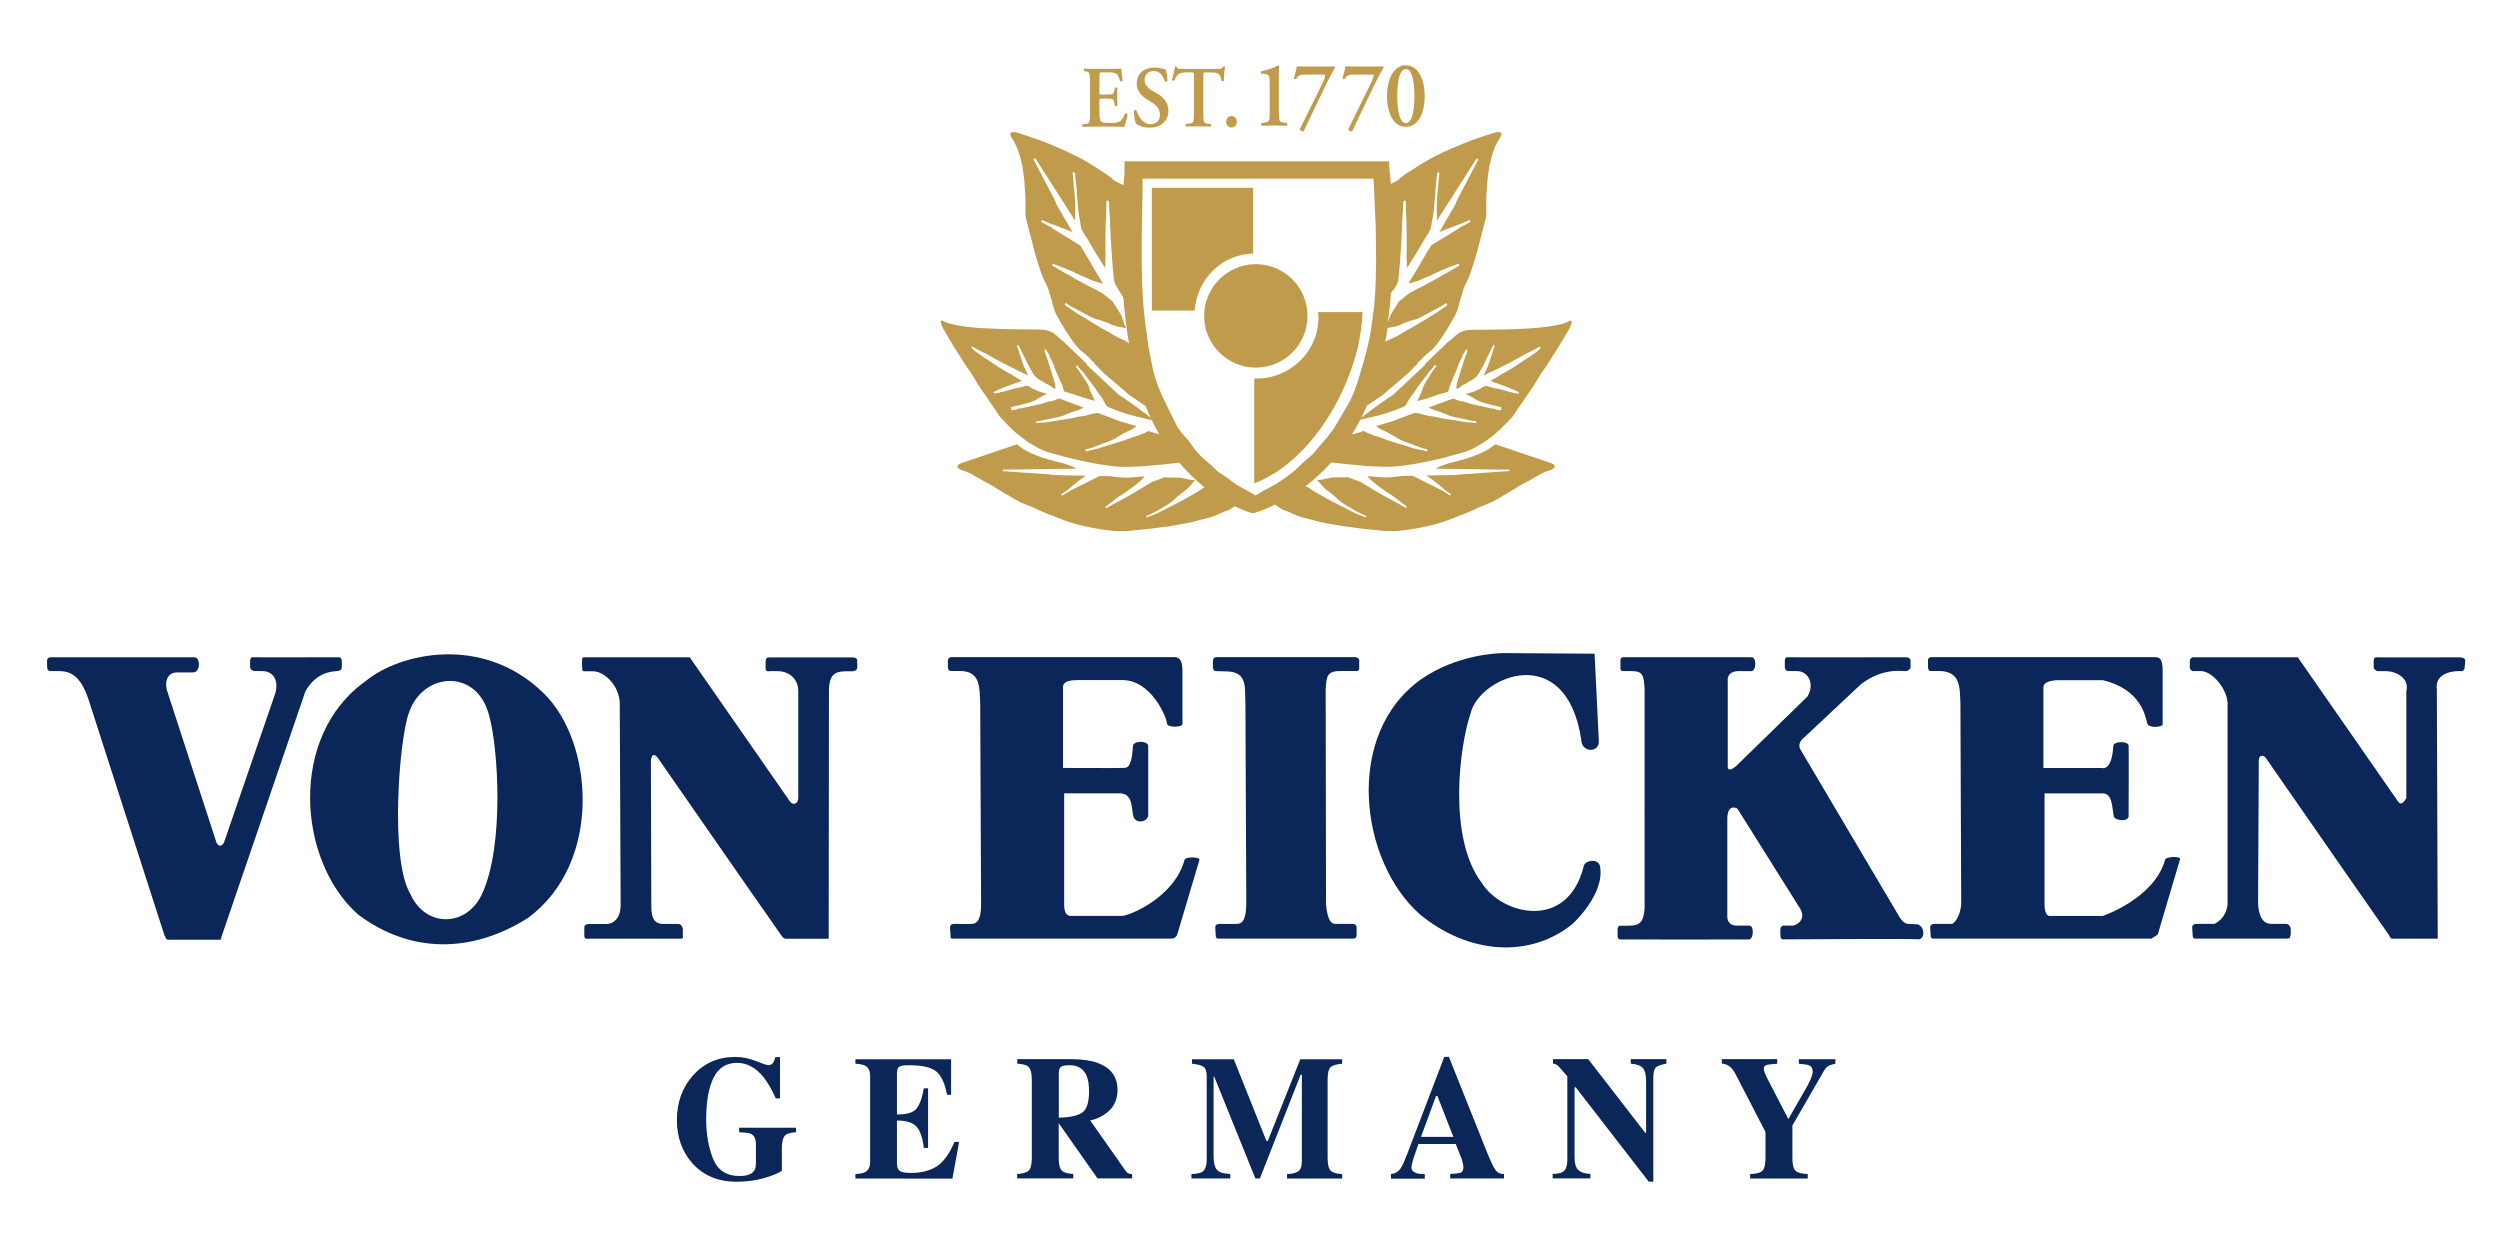 <?xml version="1.0" encoding="utf-8"?>
<!-- Generator: Adobe Illustrator 23.0.0, SVG Export Plug-In . SVG Version: 6.00 Build 0)  -->
<svg version="1.1" id="Ebene_1" xmlns="http://www.w3.org/2000/svg" xmlns:xlink="http://www.w3.org/1999/xlink" x="0px" y="0px"
	 viewBox="0 0 283.46 141.73" style="enable-background:new 0 0 283.46 141.73;" xml:space="preserve">
<style type="text/css">
	.st0{fill:#0B2659;}
	.st1{fill-rule:evenodd;clip-rule:evenodd;fill:#C19B4C;}
	.st2{fill:#C19B4C;}
</style>
<g>
	<g id="XMLID_29_">
		<path id="XMLID_2_" class="st0" d="M66.3,74.52c0.29-0.01,11.9,0,11.9,0l11.38,16.37c0.33,0.47,0.93,0.25,0.93-0.4v-12.1
			c0-1.49-1.1-2.29-2.34-2.29c-0.37-0.02-0.92,0-0.92,0s-0.43,0.12-0.44-0.28c-0.01-0.27-0.01-0.4,0-0.79
			c0.01-0.4,0.14-0.5,0.46-0.49h9.24c0.42,0,0.69,0.04,0.69,0.42v0.73c0,0,0,0.41-0.55,0.42c-1.57,0.01-2.59-0.12-2.66,2.09
			l-0.03,28.24h-4.8c-0.3,0-0.43-0.18-0.62-0.45c-0.14-0.18-8.59-12.31-13.95-20.05c-0.23-0.34-0.69-0.64-0.79,0.3l0.05,16.43
			c0,0.89,0.05,2.09,1.34,2.09h1.64c0.15,0,0.45,0,0.59,0.52v0.7c0.06,0.45,0,0.45-0.34,0.45H66.89c-0.46,0.03-0.64,0.05-0.64-0.4
			v-0.84c0-0.19,0.05-0.42,0.6-0.42h1.93c0,0,1.62,0.03,1.59-2.25c0,0-0.1-22.75-0.1-22.83c-0.07-1.95-1.74-3.58-3.04-3.58
			c0,0-0.7-0.01-0.91,0c-0.22,0.01-0.29,0.01-0.32-0.42c-0.02-0.4,0-0.35,0-0.73C66,74.58,66.01,74.53,66.3,74.52"/>
		<path id="XMLID_3_" class="st0" d="M10.06,79.38c-0.97-2.93-2.17-3.29-3.47-3.29h-0.9c0,0-0.33,0.01-0.34-0.42
			c-0.01-0.43-0.01-0.39-0.02-0.66c-0.03-0.5,0.4-0.49,0.4-0.49h16.3c0.7,0,0.72,1.64-0.07,1.72h-1.85c-1.35,0-1.45,1.39-1.1,2.28
			l5.53,17c0.3,0.53,0.6,0.46,0.86,0l5.82-16.93c0.4-1.46-0.24-2.5-1.49-2.5c-0.37-0.02-0.92,0-0.92,0s-0.45-0.15-0.45-0.42v-0.66
			c0,0-0.04-0.52,0.31-0.49c0.36,0.03,8.97,0,9.4,0c0.42,0,0.67-0.04,0.68,0.42c0.01,0.46,0.03,0.33,0,0.73
			c-0.02,0.3-0.18,0.37-0.55,0.42c-0.37,0.05-2.28,0-3.57,2.29l-9.63,28.17H19.1c-0.31,0-0.24-0.19-0.44-0.45L10.06,79.38z"/>
		<path id="XMLID_4_" class="st0" d="M204.23,85.13l11.11,18.79c0,0,0.44,0.83,1.01,0.83l1.11,0.06c0.8,0.31,0.8,1.6,0.1,1.7
			c0.2-0.1-15.38,0-15.38,0s-0.28,0.07-0.31-0.42c-0.03-0.5,0-0.73,0-0.73c0-0.36,0.32-0.41,0.32-0.41h0.92
			c0.42,0.08,1.76-0.57,1.02-1.89l-7.14-11.38c0,0-1.09-0.66-1.14,1.09v11.12c0,0-0.09,1.03,1.04,1.06h1.45
			c0.6-0.01,0.47,1.59-0.03,1.57c-0.03,0.02-14.59,0-14.59,0s-0.32,0.02-0.31-0.42c0.01-0.45-0.01-0.28,0-0.73
			c0.01-0.45,0.31-0.41,0.31-0.41h0.93c1.3,0,1.72-0.41,1.82-2V78.09c-0.1-1.59-0.22-2-1.52-2h-0.93c0,0-0.33,0.04-0.29-0.42
			c0.02-0.39,0-0.47,0-0.73c0-0.43,0.3-0.42,0.3-0.42c-1.15-0.01,14.58-0.01,14.58,0c0.57-0.01,0.54,1.58-0.05,1.58l-1.37-0.01
			c-1.49,0-1.29,1.1-1.29,1.1v9.79c0.06,0.53,0.62,0.17,0.99-0.16l8.04-7.84c0.89-1.49,0.06-2.89-1.19-2.89
			c-0.38-0.02-1.09,0-1.09,0s-0.28-0.15-0.28-0.42v-0.66c0,0-0.05-0.52,0.3-0.49c0.36,0.03,12.84,0,13.27,0
			c0.42,0,0.67,0.06,0.69,0.42v0.73c0,0-0.06,0.37-0.55,0.42c-0.38,0.04-2.54-0.45-5.09,1.5l-6.46,6.06
			C204.52,83.65,203.63,84.29,204.23,85.13"/>
		<path id="XMLID_5_" class="st0" d="M132.79,106.42h-24.62c-0.36,0.05-0.4,0-0.4-0.45l-0.05-0.66c-0.01-0.4,0.05-0.56,0.59-0.56
			c0,0,1.37,0.04,1.94,0c0.57-0.04,1-0.54,0.99-2.25c0,0-0.09-22.63-0.1-22.83c-0.1-1.59,0.11-3.59-2.31-3.59h-1.06
			c0,0-0.26-0.02-0.3-0.42c0,0,0.02-0.43,0-0.73c-0.02-0.3,0.3-0.42,0.3-0.42s24.74,0,25.34,0c0.6-0.01,0.96,0.29,0.96,1.57v6.03
			c0,0.33-1.72,0.46-1.76-0.1c-0.05-0.8-1.85-4.9-5.03-4.9h-5.02c-0.63,0-1.73,0.03-1.73,0.79v9.17c0,0,6.22,0.03,6.68,0
			c0.46-0.04,1.09,0.32,1.26-2.58c0.2-0.5,1.55-0.53,1.72,0.03v7.94c-0.1,0.79-1.46,0.99-1.69,0.07c-0.24-0.94-0.03-2.51-1.49-2.58
			h-6.35v12.7c0,0-0.03,1.19,0.69,1.19h5.92c0.66,0,5.85-1.99,7.04-6.35c0.13-0.4,1.79-0.33,1.69,0l-2.52,8.47
			C133.51,105.97,133.29,106.44,132.79,106.42"/>
		<path id="XMLID_6_" class="st0" d="M248.63,74.52h11.9l11.38,16.37c0.33,0.47,0.66,0.07,0.93-0.4v-12.1
			c0.39-1.45-1.1-2.29-2.34-2.29c-0.38-0.02-0.93,0-0.93,0s-0.43-0.15-0.43-0.42v-0.66c0,0-0.05-0.52,0.3-0.49
			c0.36,0.03,8.98,0,9.39,0c0.42,0,0.72,0.13,0.69,0.42c-0.05,0.47-0.07,0.76-0.07,0.76s0,0.44-0.49,0.39
			c-0.38-0.04-2.96,0-2.66,2.09l0.1,28.24h-5.12c-0.31,0-0.24-0.18-0.44-0.45c-0.13-0.18-8.58-12.31-13.94-20.05
			c-0.23-0.34-0.78-0.39-0.79,0.3l-0.08,15.97c0,0.89,0.19,2.55,1.47,2.55h1.64c0.15,0,0.45,0,0.59,0.52v0.7
			c-0.13,0.45,0,0.45-0.71,0.45h-9.81c-0.47,0.03-0.6,0-0.6-0.45l-0.05-0.8c0-0.19,0.05-0.42,0.59-0.42h1.93
			c0,0,1.34-0.52,1.49-2.25c0,0,0.01-22.64,0-22.83c-0.09-1.59-1.74-3.58-3.03-3.58h-0.91c0,0-0.33-0.05-0.34-0.42
			c0-0.36,0-0.36,0-0.73C248.32,74.58,248.63,74.52,248.63,74.52"/>
		<path id="XMLID_7_" class="st0" d="M243.94,106.42H219.5c-0.47,0.03-0.6,0-0.6-0.45l-0.05-0.8c0-0.2,0.05-0.42,0.6-0.42h1.93
			c0,0,0.85-0.52,0.99-2.25c0,0-0.09-22.63-0.09-22.83c-0.1-1.59,0.1-3.59-2.44-3.59c0,0-0.79,0-0.93,0
			c-0.26,0.01-0.24-0.15-0.31-0.42c0,0,0.03-0.33,0-0.73c-0.02-0.39,0.31-0.42,0.31-0.42s24.75,0,25.34,0
			c0.59-0.01,0.96,0.09,0.96,1.57v6.07c0,0.29-1.59,0.46-1.75-0.13c-0.21-0.78-0.66-3.84-5.03-4.9h-5.03c0,0-1.68-0.03-1.71,0.79
			v9.17h6.68c0,0,1.09,0.37,1.25-2.55c0.04-0.46,1.62-0.56,1.73,0c0.03,0,0,8.04,0,8.04c-0.04,0.63-1.6,0.49-1.69-0.03
			c-0.18-0.94-0.13-2.58-1.23-2.58h-6.61v12.7c0,0,0,1.32,0.69,1.19h5.92c0,0,5.85-1.99,7.05-6.35c0.03-0.37,1.58-0.46,1.72-0.13
			l-2.55,8.6L243.94,106.42z"/>
		<path id="XMLID_8_" class="st0" d="M153.23,106.42c0.4,0,0.59,0,0.59-0.45l0-0.72c0-0.2,0-0.5-0.54-0.5c0,0-1.47,0.02-1.93,0
			c-0.46-0.02-0.85-0.52-1-2.25c0,0-0.05-24.13-0.04-24.32c0.1-1.58,0.13-2.12,1.86-2.1h1.65c0,0,0.32,0.08,0.3-0.42
			c-0.01-0.5-0.02-0.36,0-0.73c0.02-0.36-0.43-0.42-0.43-0.42h-15.85c0,0-0.29,0.03-0.31,0.42c-0.02,0.4-0.01,0.33,0,0.73
			c0.01,0.4,0.28,0.43,0.28,0.43l1.29,0.04c2.42,0.03,2.01,1.95,2.11,3.54c0.01,0.19,0.1,22.83,0.1,22.83
			c-0.03,1.72-0.41,2.22-1,2.25c-0.59,0.03-1.93,0-1.93,0c-0.54,0-0.59,0.23-0.59,0.42l0.05,0.8c0,0.45,0.12,0.48,0.59,0.45H153.23z
			"/>
		<path id="XMLID_9_" class="st0" d="M41.49,77.2c3.77-3.11,13.23-5.36,20.14,1.39c5.66,5.46,6.75,19.25-1.78,25.5
			c-6.45,4.07-13.4,4-19.25-0.4C33.75,97.64,32.65,83.45,41.49,77.2 M46.35,80.86c-1.09,2.98-2.18,16.68,0.2,20.54
			c1.69,3.77,6.3,3.77,8.09,0c2.58-5.55,1.83-16.62,0.85-20.14C54.19,75.7,47.89,76.15,46.35,80.86"/>
		<path id="XMLID_12_" class="st0" d="M178.31,104.75c-4.84,3.94-11.79,3.47-17.31-1.07c-6.85-6.05-8.66-20.44,0.17-26.69
			c4.03-2.78,8.63-2.94,9.34-2.94l10.29,0.07c0.02,0.15,0.48,10.03,0.48,9.88c0.08,1.43-1.99,1.33-1.99-0.12
			c-1.72-11.38-11.57-7.15-12.54-3.02c-1.23,3.54-2.68,14.13,1.29,19.29c2.25,3.57,9.65,5.42,11.51-1.86
			c0.06-0.73,1.59-1.02,1.85-0.13C182.06,101.34,178.31,104.75,178.31,104.75"/>
	</g>
	<g id="XMLID_30_">
		<path id="XMLID_53_" class="st1" d="M178.12,36.37l-0.04-0.01l-0.13,0.04l-0.13,0.04l-0.05,0.03l-0.06,0.03l-0.21,0.1l-0.41,0.13
			l-0.46,0.11l-0.51,0.1l-0.62,0.1l-0.65,0.07l-0.66,0.07l-0.67,0.05l-0.74,0.04l-0.73,0.03l-0.7,0.03l-0.7,0.02l-0.68,0.01
			l-0.64,0.01l-0.59,0.01h-0.57l-0.53,0.01h-0.43l-0.34,0.01l-0.26,0.01l-0.42,0.05l-0.38,0.12l-0.34,0.14l-0.25,0.19L165,38.07
			l-0.21,0.21l-0.2,0.18l-0.19,0.15l-0.16,0.11l-2.71,2.59l0.09,0.02l-3.58,3.36c-3.34,2.26-2.65,1.96-3.18,2.26
			c-0.06,0.04-0.26,0.2-0.5,0.41c0.22-0.43,0.42-0.89,0.62-1.36l0.22-0.16l-0.01,0.03l0.37-0.26l1.16-0.78l2.9-2.48l1.1-1.11
			l-0.03-0.07l0.03,0l0.36-0.35l0.29-0.3l0.25-0.23l0.16-0.17l0.09-0.07l0.25-0.18l0.28-0.25l0.28-0.31l0.31-0.36l0.3-0.42
			l0.29-0.43l0.29-0.45l0.26-0.42l0.25-0.41l0.22-0.4l0.21-0.35l0.17-0.31l0.12-0.25l0.07-0.15l0.08-0.23l0.09-0.29l0.1-0.32
			l0.09-0.38l0.12-0.42l0.13-0.41l0.11-0.39l0.12-0.36l0.13-0.28l0.2-0.4l0.23-0.49l0.21-0.6l0.23-0.68l0.24-0.77l0.24-0.83
			l0.24-0.93l0.25-0.96l0.27-1.03l0.27-1.09v-2.08l0.06-0.9l0.05-0.83l0.08-0.76l0.1-0.66l0.1-0.62l0.13-0.53l0.12-0.47l0.13-0.41
			l0.14-0.35l0.11-0.31l0.14-0.27l0.12-0.24l0.11-0.17l0.09-0.17l0.09-0.11l0.09-0.22l0.08-0.18l-0.07-0.15l-0.05-0.05h-0.01
			l-0.21-0.04l-0.29,0.01l-1.36,0.43l-1.28,0.44l-1.17,0.45l-1.07,0.46l-0.98,0.43l-0.89,0.43l-0.8,0.42l-0.73,0.43l-0.62,0.37
			l-0.55,0.37l-0.51,0.31l-0.41,0.28l-0.32,0.23l-0.22,0.19l-0.18,0.18l-0.12,0.08l-0.06,0.02l-0.17,0.1l-0.22,0.11l-0.27,0.13
			c-0.08-0.99-0.15-1.56-0.15-1.59l-0.05-0.97H127.5l0,1.4c0,0.03-0.06,0.51-0.12,1.32l-0.24-0.13l-0.32-0.15l-0.22-0.11l-0.17-0.1
			l-0.06-0.02l-0.11-0.08l-0.18-0.18l-0.22-0.19l-0.32-0.23l-0.41-0.28l-0.51-0.31l-0.55-0.37l-0.62-0.38l-0.73-0.43l-0.81-0.41
			l-0.9-0.44l-0.98-0.43l-1.07-0.46l-1.17-0.45l-1.28-0.44l-1.35-0.43l-0.29-0.01l-0.21,0.04h-0.01l-0.05,0.05l-0.07,0.15l0.08,0.18
			l0.09,0.22l0.08,0.11l0.09,0.17l0.11,0.17l0.12,0.24l0.14,0.27l0.12,0.31l0.13,0.35l0.14,0.42l0.12,0.46l0.13,0.53l0.1,0.62
			l0.1,0.66l0.08,0.76l0.05,0.83l0.06,0.9v2.08l0.27,1.09l0.27,1.03l0.25,0.96l0.24,0.93l0.23,0.83l0.24,0.77l0.23,0.68l0.22,0.6
			l0.23,0.49l0.2,0.4l0.13,0.28l0.12,0.36l0.12,0.39l0.13,0.41l0.12,0.42l0.09,0.38l0.1,0.32l0.09,0.29l0.08,0.23l0.07,0.15
			l0.12,0.25l0.17,0.31l0.2,0.35l0.23,0.4l0.25,0.41l0.27,0.42l0.29,0.45l0.29,0.43l0.3,0.42l0.31,0.36l0.28,0.31l0.28,0.25
			l0.25,0.18l0.09,0.07l0.16,0.16l0.25,0.23l0.29,0.3l0.36,0.35l0.03,0l-0.03,0.07l1.1,1.11l2.9,2.48l1.16,0.78l0.37,0.26
			l-0.01-0.03l0.29,0.21c0.18,0.46,0.37,0.9,0.57,1.33c-0.27-0.23-0.47-0.39-0.53-0.43c-0.53-0.3,0.17,0-3.18-2.26l-3.58-3.36
			l0.09-0.02l-2.7-2.59l-0.16-0.11l-0.19-0.15l-0.19-0.18l-0.21-0.21l-0.24-0.19l-0.25-0.18l-0.34-0.14l-0.37-0.12l-0.42-0.05
			l-0.26-0.01l-0.34-0.01h-0.43l-0.52-0.01h-0.57l-0.59-0.01l-0.64-0.01l-0.68-0.01l-0.7-0.02l-0.7-0.03l-0.73-0.03l-0.74-0.03
			l-0.67-0.05L110,37.09l-0.65-0.07l-0.62-0.1l-0.51-0.1l-0.47-0.11l-0.41-0.13l-0.21-0.1l-0.06-0.03l-0.05-0.03l-0.12-0.04
			l-0.14-0.04l-0.04,0.01l-0.06,0.08l0.03,0.17l0.05,0.2l0.1,0.26l0.08,0.15l0.14,0.26l0.18,0.29l0.21,0.38l0.26,0.43l0.29,0.49
			l0.3,0.49l0.33,0.51l0.36,0.57l0.38,0.62l0.4,0.57l0.4,0.58l0.37,0.6l0.36,0.61l0.37,0.55l0.37,0.53l0.35,0.5l0.32,0.5l0.3,0.41
			l0.25,0.38l0.2,0.31l0.16,0.25l0.14,0.18l0.07,0.1l0.09,0.09l0.14,0.14l0.21,0.23l0.28,0.3l0.33,0.31l0.34,0.35l0.42,0.37
			l0.45,0.37l0.51,0.38l0.56,0.39l0.62,0.36l0.61,0.33l0.64,0.26l0.71,0.22l0.71,0.18c0,0,0,0,0,0c0.74,0.25,3.99,1.05,6.44,1.29
			c1.73,0.17,4.94-0.15,7.22-0.43c0.95,1.12,1.92,2.04,2.85,2.79c-0.05,0.03-0.1,0.05-0.12,0.07c-0.22,0.2-1.17,0.74-1.79,1.09
			c-0.23,0.13-0.41,0.23-0.48,0.27c-0.24,0.15-2.74,1.41-2.86,1.47c-0.15,0.08-1.27,0.51-1.31,0.53l-0.06-0.15
			c0.01,0,0.99-0.43,1.28-0.63c0.1-0.06,0.26-0.16,0.45-0.26c0.38-0.22,0.91-0.52,1.23-0.79c0.21-0.17,0.3-0.26,0.38-0.34
			c0.11-0.11,0.21-0.2,0.56-0.48c0.15-0.12,0.27-0.21,0.39-0.3c0.35-0.27,0.56-0.42,0.92-0.88c0.17-0.21,0.29-0.32,0.38-0.38
			l-0.59-0.07l-1.09-0.24l-1.85-0.03l-1.4,0.53c-0.1,0.06-2.76,1.66-2.99,1.76c-0.21,0.1-2.19,1.2-2.21,1.21l-0.09-0.14l1.06-0.82
			c0.26-0.22,0.99-0.69,1.16-0.8c0.12-0.08,0.26-0.18,0.39-0.28c0.14-0.1,0.28-0.21,0.41-0.29c0.31-0.19,1.33-1.03,1.41-1.24
			c-0.01-0.01-0.02-0.02-0.02-0.03c-0.05,0-0.11,0-0.17,0c-0.5,0.05-0.99,0.09-1.46,0.12c-0.66,0.04-1.43-0.03-2.22-0.16
			c-0.4-0.01-0.8-0.01-1.19-0.02l-3.42,1.71c-0.26,0.16-0.54,0.34-0.85,0.53l-0.09-0.14l0.73-0.52c0.06-0.05,1.22-1.09,2.08-1.61
			c-2.06-0.04-3.7-0.07-3.91-0.11c-0.11-0.02-0.2-0.04-0.26-0.05l-5.26-0.36l0-0.17c0.04,0,3.9-0.06,8.36-0.11l-0.5-0.27
			c-0.61-0.2-1-0.34-1-0.34l0,0l-0.86-0.21l-0.84-0.23l-0.75-0.23l-0.7-0.27l-0.65-0.28l-0.56-0.3l-0.49-0.31l-0.39-0.33l-6.35,2.15
			l-0.19,0.09l-0.14,0.1l-0.08,0.11l-0.01,0.11l0.07,0.12l0.13,0.12l0.22,0.11l0.31,0.1l0.24,0.08l0.3,0.14l0.38,0.17l0.38,0.24
			l0.44,0.23l0.46,0.28l0.52,0.27l0.51,0.28l0.47,0.3l0.49,0.29l0.43,0.27l0.46,0.25l0.35,0.22l0.32,0.18l0.25,0.14l0.2,0.11
			l0.28,0.15l0.36,0.14l0.45,0.19l0.54,0.21l0.56,0.27l0.62,0.27l0.68,0.28l0.73,0.28l0.76,0.29l0.78,0.28l0.79,0.24l0.85,0.21
			l0.83,0.18l0.83,0.15l0.87,0.13l0.77,0.09l0.83,0.04l0.84-0.02l0.72-0.08h0l0.4-0.04l0.53-0.05l0.59-0.06l0.58-0.06l0.58-0.08
			l0.76-0.1l0.74-0.1l0.65-0.12l0.74-0.13l0.83-0.15l0.66-0.17l0.63-0.17l0.83-0.2l0.59-0.2l0.55-0.23l0.49-0.23l0.69-0.25
			l0.39-0.25l0.19-0.14c1.21,0.58,2.01,0.79,2.04,0.79l0.04,0.01l0.04-0.01c0.03-0.01,1.02-0.26,2.47-0.98l0.1,0.09l0.32,0.22
			l0.39,0.25l0.69,0.25l0.5,0.23l0.54,0.23l0.59,0.2l0.82,0.2l0.63,0.17l0.66,0.17l0.83,0.15l0.75,0.13l0.65,0.12l0.74,0.1l0.76,0.1
			l0.58,0.08l0.58,0.07l0.59,0.06l0.53,0.05l0.4,0.04l0.72,0.08l0.84,0.02l0.83-0.03l0.77-0.1l0.87-0.12l0.83-0.15l0.83-0.18
			l0.86-0.21l0.79-0.24l0.78-0.28l0.76-0.29l0.73-0.28l0.68-0.28l0.62-0.27l0.56-0.27l0.54-0.21l0.45-0.19l0.36-0.14l0.29-0.15
			l0.2-0.11l0.25-0.14l0.33-0.18l0.35-0.23l0.46-0.25l0.43-0.27l0.49-0.29l0.47-0.3l0.51-0.28l0.53-0.27l0.46-0.28l0.44-0.23
			l0.38-0.24l0.37-0.17l0.3-0.14l0.24-0.08l0.32-0.1l0.22-0.11l0.13-0.12l0.07-0.12l-0.01-0.11l-0.08-0.11l-0.14-0.1l-0.19-0.09
			l-6.35-2.15l-0.39,0.33l-0.49,0.31l-0.57,0.3l-0.65,0.28l-0.7,0.27l-0.75,0.23l-0.84,0.23l-0.86,0.21c0,0-0.39,0.15-1,0.35
			l-0.49,0.27c4.46,0.05,8.32,0.11,8.36,0.11l0,0.16l-5.27,0.36c-0.06,0.01-0.15,0.02-0.25,0.04c-0.21,0.04-1.85,0.07-3.91,0.11
			c0.87,0.52,2.03,1.55,2.09,1.61l0.72,0.51l-0.09,0.14c-0.32-0.2-0.6-0.37-0.87-0.54l-3.4-1.7c-0.4,0.01-0.8,0.01-1.2,0.02
			c-0.79,0.13-1.56,0.2-2.22,0.16c-0.47-0.03-0.96-0.07-1.45-0.12c-0.06,0-0.12,0-0.17,0c0,0.01-0.01,0.02-0.03,0.03
			c0.08,0.21,1.1,1.04,1.41,1.24c0.13,0.08,0.27,0.19,0.41,0.29c0.14,0.1,0.27,0.2,0.4,0.28c0.18,0.11,0.9,0.58,1.16,0.8
			c0.06,0.05,1.06,0.82,1.06,0.82l-0.09,0.14c-0.02-0.01-1.99-1.11-2.21-1.21c-0.23-0.09-2.89-1.69-3-1.76l-1.38-0.52l-1.87,0.03
			l-1.07,0.24l-0.59,0.07c0.09,0.06,0.21,0.17,0.38,0.38c0.36,0.45,0.57,0.61,0.92,0.88c0.11,0.09,0.24,0.18,0.39,0.3
			c0.35,0.28,0.45,0.37,0.56,0.48c0.08,0.08,0.17,0.16,0.38,0.34c0.33,0.27,0.85,0.57,1.24,0.79c0.18,0.11,0.34,0.2,0.45,0.26
			c0.29,0.2,1.27,0.63,1.28,0.63l-0.03,0.08l-0.03,0.08c-0.04-0.02-1.15-0.45-1.31-0.53c-0.02-0.01-2.61-1.33-2.86-1.47
			c-0.07-0.04-0.25-0.14-0.48-0.27c-0.63-0.35-1.58-0.88-1.79-1.09c-0.06-0.05-0.2-0.11-0.39-0.18c0.95-0.73,1.94-1.62,2.91-2.7
			c2.29,0.28,5.64,0.62,7.43,0.45c2.45-0.23,5.7-1.03,6.44-1.29l0,0l0.71-0.18l0.72-0.22l0.64-0.26l0.61-0.33l0.62-0.36l0.56-0.39
			l0.51-0.38l0.45-0.37l0.42-0.37l0.34-0.35l0.33-0.31l0.28-0.3l0.21-0.23l0.15-0.14l0.08-0.09l0.08-0.11l0.14-0.18l0.16-0.25
			l0.2-0.31l0.25-0.38l0.3-0.4l0.33-0.5l0.35-0.5l0.36-0.53l0.37-0.55l0.36-0.61l0.37-0.6l0.4-0.58l0.4-0.57l0.38-0.62l0.36-0.57
			l0.33-0.51l0.3-0.49l0.29-0.48l0.26-0.43l0.21-0.38l0.18-0.29l0.14-0.26l0.08-0.15l0.1-0.26l0.05-0.2l0.03-0.17L178.12,36.37z
			 M111.02,52.61l-0.13,0.11l0,0l0.05-0.07L111.02,52.61z M113.06,54.68L113.06,54.68l0.07,0.04L113.06,54.68z M173.83,52.61
			l0.08,0.03l0.05,0.07v0L173.83,52.61L173.83,52.61z M171.79,54.68L171.79,54.68l-0.08,0.05h0L171.79,54.68z M133.33,48.06
			l-0.51-1.01l-0.48-0.98l-0.5-1.05l-0.46-1.04l-0.4-1.12l-0.28-1.09l-0.23-1.14l-0.22-1.13l-0.17-1.19l-0.16-1.17l-0.15-1.23
			l-0.12-1.15l-0.08-1.24l-0.06-1.26l-0.03-1.24l-0.03-1.27v-2.56l0.02-1.25l0.03-1.33l0.01-1.24l0.03-1.3l0.01-1.31v-0.5h26.19
			l0.25,5.55l0.04,3.88l-0.06,2.57l-0.07,1.28l-0.1,1.25l-0.33,2.46l-0.21,1.22l-0.29,1.21l-0.31,1.2l-0.7,2.33l-0.39,1.13
			l-0.48,1.09l-1.84,3.14l-0.75,0.98l-0.87,1.01l-0.76,0.92l-1.06,0.91l-0.92,0.88l-1.05,0.83l-1.23,0.82l-1.42,0.76l-0.83,0.5
			l-0.81-0.48l-1.34-0.73l-1.03-0.77l-1.11-0.74l-0.85-0.81l-0.99-0.85l-0.78-0.88l-0.68-0.94l-0.38-0.46c0,0.02,0,0.03,0,0.05
			l-0.48-0.58l-0.54-0.78c0.02,0,0.04,0.01,0.06,0.01L133.33,48.06z M164.06,34.63l-0.03,0.03l-0.1,0.07l-0.13,0.08l-0.18,0.12
			l-0.18,0.14l-0.19,0.13l-0.17,0.11l-0.14,0.12l-0.09,0.05l-2.92,1.76l-0.13,0.06l-0.21,0.11l-0.25,0.14l-0.3,0.16l-0.27,0.19
			l-0.3,0.17l-0.34,0.17l-0.29,0.13l-0.24,0.12l-0.18,0.06l-0.11,0.07l-0.17,0.1l-0.07,0.05c0.1-0.52,0.18-1.05,0.26-1.58l0.05-0.01
			l0.26-0.05l0.39-0.07l0.31-0.08l0.26-0.08l0.23-0.09l0.23-0.12l0.35-0.14l0.27-0.1l0.19-0.05l0.16-0.07l0.12-0.02l0.06-0.03
			l0.03-0.02l0.13-0.02l0.15-0.03l0.21-0.08l0.32-0.15l0.36-0.17l0.35-0.19l0.34-0.19l0.28-0.16l0.22-0.11l0.18-0.09l0.16-0.1
			l0.24-0.12l0.2-0.1l0.19-0.12l0.17-0.12l0.11-0.07l0.03-0.03l0.11-0.02l0.08,0.05l0.02,0.09L164.06,34.63z M158.14,32.68l0.18-0.3
			l0.11-0.23l0.07-0.17l0.03-0.14l0.03-0.21l0.03-0.3l0.03-0.37l0.05-0.42l0.03-0.48l0.05-0.51l0.03-0.53l0.04-0.56l0.04-0.59
			l0.03-0.57l0.03-0.56l0.03-0.57l0.03-0.52l0.01-0.54l0.02-0.44l0.03-0.43l0.03-0.36l0.01-0.28l0.01-0.21l0.01-0.12v-0.06
			l0.04-0.37l0.05-0.08l0.07-0.03l0.09,0.03l0.04,0.09l0.02,1.08v0.09l0.01,0.2l0.01,0.27l0.02,0.32l0.02,0.37l0,0.44l0.01,0.46
			l0.01,0.46v2.85l0.02,0.34v0.27l0.01,0.2l0.01,0.11v0.06l0.25-0.38l0.24-0.4l0.27-0.42l0.27-0.42l0.25-0.42l0.24-0.4l0.23-0.41
			l0.21-0.37l0.2-0.32l0.19-0.27l0.13-0.24l0.11-0.19l0.07-0.12l0.01-0.02l0.01-0.03l0.01-0.11l0.05-0.19l0.03-0.23l0.04-0.25
			l0.04-0.23l0.04-0.22l0.05-0.13l0.01-0.09l0.02-0.16l0.03-0.24l0.04-0.3l0.03-0.3l0.03-0.39l0.04-0.39l0.04-0.41l0.02-0.27
			l0.02-0.46v-0.12l0.04-0.17l0.02-0.25l0.02-0.27l0.02-0.28l0.04-0.27l0.02-0.25l0.02-0.2l0-0.07l0.03-0.08l0.05-0.08l0.07-0.03
			l0.09,0.03l0.03,0.09v0.07l-0.01,0.08l-0.05,0.44v0.04l-0.01,0.15l-0.02,0.21l-0.03,0.27l-0.02,0.34l-0.05,0.35l-0.03,0.37
			l-0.02,0.15l-0.05,0.93v2l4.39-6.88l0.07-0.12l0.05-0.06l0.11,0.01l0.07,0.07l-0.02,0.1l-2.37,4.52l-0.02,0.07l-0.06,0.12
			l-0.08,0.22l-0.06,0.12l-0.09,0.19l-0.14,0.24l-0.19,0.29l-0.2,0.37l-0.25,0.42l-0.27,0.44l-0.28,0.52l-0.3,0.51l-0.11,0.16
			l0.26-0.13l0.33-0.13l0.34-0.15l0.35-0.11l0.32-0.14l0.3-0.1l0.24-0.11l0.2-0.05l0.12-0.05l0.02-0.01l0.06-0.01l0.86-0.39h0.08
			l0.08,0.07l0,0.07l-0.04,0.08l-0.03,0.02l-0.03,0.01l-0.13,0.06l-0.17,0.1l-0.23,0.12l-0.33,0.17l-0.25,0.13l-0.06,0.07
			l-3.18,1.95l-0.01,0.03l-0.37,0.58l-0.32,0.55l-0.34,0.56l-0.29,0.53l-0.31,0.52l-0.28,0.45l-0.26,0.43l-0.24,0.4l-0.15,0.26
			l0.17-0.03l0.21-0.05l0.25-0.08l0.27-0.07l0.26-0.08l0.22-0.11l0.2-0.08l0.17-0.08l0.12-0.06l0.31-0.13l0.37-0.15l0.31-0.15
			l0.17-0.07l0.23-0.12l0.27-0.12l0.26-0.12l0.25-0.1l0.21-0.09l1.34-0.52h0.1l0.07,0.07l0.02,0.07l-0.06,0.08l-0.02,0.02
			l-0.04,0.02l-0.11,0.05l-0.19,0.11l-0.2,0.12l-0.25,0.15l-0.28,0.16l-0.29,0.17l-0.27,0.14l-0.24,0.14l-0.23,0.14l-0.15,0.07
			l-0.08,0.06l-0.09,0.06l-0.16,0.09l-0.23,0.12l-0.25,0.13l-0.31,0.17l-0.34,0.18l-0.33,0.19l-0.34,0.16l-0.3,0.15l-0.29,0.15
			l-0.26,0.16l-0.2,0.08l-0.16,0.09l-1.19,0.96l-0.97,1.54l-0.29,0.86c0.15-1.12,0.27-2.25,0.36-3.35l0.16-0.25L158.14,32.68z
			 M127.69,38.71l-0.17-0.1l-0.11-0.07l-0.18-0.06l-0.24-0.12l-0.28-0.13l-0.34-0.18l-0.3-0.17l-0.27-0.19l-0.3-0.16l-0.25-0.14
			l-0.21-0.11l-0.13-0.06l-2.92-1.77l-0.09-0.05l-0.14-0.12l-0.17-0.11l-0.19-0.13l-0.18-0.14l-0.18-0.12l-0.13-0.08l-0.1-0.07
			l-0.04-0.03l-0.05-0.08l0.02-0.09l0.07-0.05l0.11,0.02l0.03,0.03l0.11,0.07l0.17,0.12l0.19,0.12l0.2,0.1l0.25,0.12l0.16,0.1
			l0.18,0.09l0.22,0.11l0.29,0.16l0.34,0.19l0.35,0.19l0.36,0.17l0.33,0.15l0.21,0.08l0.15,0.03l0.13,0.02l0.03,0.02l0.07,0.03
			l0.12,0.02l0.15,0.07l0.19,0.05l0.27,0.1l0.35,0.14l0.23,0.12l0.23,0.08l0.26,0.08l0.31,0.08l0.39,0.07l0.26,0.05l0.24,0.05
			l-0.2-0.41l-0.36-1.07l-0.97-1.54l-1.19-0.96l-0.16-0.09l-0.19-0.08l-0.26-0.16l-0.29-0.15l-0.3-0.15l-0.34-0.16l-0.33-0.19
			l-0.34-0.18l-0.31-0.17l-0.26-0.13l-0.23-0.12l-0.16-0.09l-0.09-0.06l-0.08-0.06l-0.15-0.08l-0.23-0.14L121,31.09l-0.26-0.14
			l-0.29-0.17l-0.28-0.16l-0.25-0.15l-0.2-0.12l-0.2-0.11l-0.11-0.05l-0.04-0.02l-0.02-0.02l-0.05-0.08l0.01-0.07l0.07-0.07h0.1
			l1.34,0.52l0.21,0.09l0.24,0.1l0.27,0.12l0.27,0.12l0.22,0.12l0.17,0.07l0.31,0.15l0.37,0.15l0.31,0.13l0.11,0.06l0.17,0.08
			l0.21,0.08l0.21,0.1l0.26,0.08l0.27,0.07l0.25,0.09l0.21,0.05l0.17,0.03l-0.15-0.26l-0.24-0.4l-0.26-0.43l-0.28-0.45l-0.31-0.52
			l-0.29-0.53l-0.34-0.56l-0.31-0.55l-0.37-0.58l-0.02-0.03l-3.18-1.95l-0.06-0.07L119,25.67l-0.32-0.17l-0.23-0.12l-0.17-0.1
			l-0.13-0.06l-0.03-0.01l-0.03-0.02l-0.04-0.08l0.01-0.07l0.08-0.07h0.08l0.86,0.39l0.06,0.01l0.02,0.01l0.12,0.06l0.2,0.04
			l0.25,0.11l0.3,0.1l0.32,0.14l0.35,0.11l0.34,0.15l0.34,0.13l0.26,0.13l-0.11-0.16l-0.29-0.51l-0.29-0.52l-0.27-0.44l-0.25-0.42
			l-0.2-0.37l-0.19-0.3l-0.13-0.24l-0.1-0.19l-0.06-0.12l-0.08-0.22l-0.06-0.12l-0.02-0.07l-2.37-4.52l-0.01-0.1l0.07-0.07
			l0.11-0.01l0.05,0.06l0.08,0.12l4.39,6.88v-2l-0.06-0.93l-0.02-0.15l-0.03-0.37l-0.04-0.35l-0.02-0.34l-0.03-0.27l-0.02-0.21
			l-0.01-0.15v-0.04l-0.05-0.44l-0.01-0.08v-0.07l0.03-0.09l0.1-0.03l0.07,0.03l0.05,0.08l0.03,0.08l0,0.07l0.02,0.2l0.02,0.25
			l0.04,0.27l0.03,0.28l0.02,0.27l0.02,0.25l0.04,0.17v0.12l0.01,0.46l0.03,0.27l0.03,0.41l0.04,0.39l0.03,0.4l0.03,0.3l0.04,0.3
			l0.03,0.24l0.02,0.16l0.01,0.09l0.05,0.13l0.03,0.22l0.04,0.23l0.04,0.25l0.03,0.23l0.04,0.19l0.02,0.11l0.01,0.03l0.01,0.02
			l0.07,0.12l0.12,0.19l0.13,0.24l0.19,0.27l0.2,0.32l0.21,0.37l0.23,0.41l0.24,0.4l0.25,0.42l0.27,0.42l0.26,0.42l0.25,0.4
			l0.25,0.38v-0.06l0.01-0.11l0.01-0.2v-0.27l0.02-0.34v-2.85l0.01-0.46l0.01-0.46l0.01-0.44l0.03-0.37l0.01-0.32l0.01-0.27
			l0.01-0.2v-0.09l0.02-1.08l0.04-0.09l0.09-0.03l0.08,0.03l0.05,0.08l0.04,0.37v0.06l0.01,0.11l0.01,0.21l0.01,0.28l0.03,0.36
			l0.03,0.43l0.02,0.45l0.01,0.53l0.03,0.53l0.03,0.57l0.03,0.56l0.03,0.57l0.04,0.59l0.04,0.56l0.03,0.53l0.05,0.51l0.03,0.48
			l0.05,0.42l0.03,0.37l0.03,0.3l0.04,0.21l0.03,0.14l0.07,0.17l0.11,0.23l0.18,0.3L126.9,33l0.23,0.36l0.24,0.39l0,0
			c0.14,1.71,0.34,3.46,0.64,5.19l-0.11-0.08L127.69,38.71z M131.39,49.22l-0.8-0.22l-0.33-0.12l-0.09,0.02l-0.12,0.04l-0.15,0.1
			l-0.25,0.1l-0.27,0.12l-0.34,0.13l-0.31,0.1l-0.3,0.07l-0.3,0.12l-0.26,0.09l-0.2,0.08l-0.13,0.06l-3.06,0.95l-0.09,0.03
			l-0.17,0.02l-0.18,0.05L123.86,51l-0.21,0.04l-0.19,0.05l-0.13,0.05l-0.11,0.03l-0.04,0l-0.08-0.02l-0.04-0.07l0.02-0.09
			l0.09-0.06l0.04,0l0.11-0.03l0.19-0.04l0.2-0.06l0.2-0.07l0.24-0.1l0.17-0.05l0.18-0.08l0.21-0.08l0.29-0.11l0.35-0.12l0.35-0.13
			l0.35-0.16l0.31-0.14l0.19-0.1l0.12-0.09l0.11-0.08h0.03l0.06-0.03l0.1-0.08l0.14-0.07l0.16-0.1l0.25-0.13l0.33-0.17l0.23-0.09
			l0.21-0.12l0.22-0.13l0.27-0.18l0.09-0.07l-0.28-0.08l-0.61-0.18l-0.48-0.15l-0.31-0.07l-2.8-1.06c0.01,0.02,0.03,0.05,0.04,0.07
			l-0.06,0l-0.22,0.01l-0.16,0.02l-0.1,0.02l-0.15,0.06l-0.23,0.05l-0.25,0.07l-0.31,0.07l-0.28,0.05l-0.27,0.02l-0.28,0.06
			l-0.24,0.05l-0.19,0.04l-0.12,0.04l-2.8,0.45l-0.08,0.02h-0.14l-0.16,0.02l-0.19,0.01l-0.19,0.01l-0.17,0.02l-0.13,0.02l-0.1,0.01
			l-0.04,0l-0.07-0.02l-0.03-0.07l0.03-0.08l0.08-0.04l0.03,0l0.11-0.02l0.17-0.01l0.19-0.03l0.18-0.04l0.22-0.06l0.15-0.02
			l0.17-0.04l0.19-0.05l0.27-0.05l0.32-0.06l0.33-0.07l0.32-0.09l0.29-0.08l0.18-0.07l0.12-0.06l0.1-0.06l0.02,0.01l0.06-0.02
			l0.09-0.05l0.14-0.04l0.15-0.07l0.24-0.08l0.3-0.1l0.21-0.05l0.19-0.08l0.21-0.09l0.25-0.12l0.07-0.05l-2.55-0.96l-0.19-0.07
			l-0.01,0.01l-0.2,0.06l-0.21,0.09l-0.27,0.09l-0.24,0.06l-0.23,0.02l-0.24,0.08l-0.21,0.07l-0.16,0.05l-0.1,0.04l-2.42,0.54
			l-0.07,0.02l-0.12,0l-0.14,0.02l-0.14,0.02l-0.08,0.07l-0.08,0.01l-0.19,0.05l-0.15,0.02h-0.09l-0.05-0.04l-0.03-0.06l-0.02-0.03
			l-0.03-0.08v-0.06l0.07-0.09l0.96-0.22l0.3-0.07l-0.02,0.02l0.09-0.03l0.23-0.07l0.28-0.07l0.28-0.09l0.28-0.11l0.25-0.1
			l0.16-0.08l0.1-0.07l0.09-0.07l0.02,0l0.05-0.02l0.08-0.07l0.12-0.05l0.14-0.09l0.2-0.1l0.26-0.12l0.18-0.06l-0.98-0.29
			l-0.89-0.41l0.1,0l-0.16-0.08l-0.2-0.1l-0.13-0.03l-0.07-0.02l-0.11,0.01l-0.18,0.05l-0.21,0.06l-0.2,0.05l-0.16,0.04l-0.18,0.04
			l-0.22,0.05l-0.25,0.04l-0.19,0.05l-0.17,0.06l-0.14,0.03l-0.14,0.06l-0.2,0.04l-0.2,0.06l-0.16,0.05l-0.11,0.01l-0.07,0.01
			l-0.14,0.04l-0.16,0.05l-0.16,0.04l-0.11,0.01h-0.22l-0.07-0.03l-0.01-0.08l0.05-0.05h0.02l0.1-0.05l0.14-0.08l0.17-0.08
			l0.15-0.07l0.17-0.05l0.11-0.06l0.92-0.36l1.04-0.37l0.34-0.15L115.54,43l-0.48-0.29l-0.44-0.29l-0.53-0.28l-0.48-0.29l-0.45-0.27
			l-0.44-0.29l-0.41-0.28l-0.41-0.27l-0.37-0.23l-0.3-0.22l-0.24-0.17l-0.18-0.12l-0.13-0.1l-0.07-0.04l-0.11-0.11l-0.14-0.11
			l-0.1-0.1l-0.06-0.08l-0.03-0.02l-0.03-0.07l0.06-0.06h0.06l0.03,0.01l0.75,0.42l0.8,0.39l0.75,0.43l0.68,0.37l0.64,0.34
			l0.63,0.31l0.5,0.25l0.47,0.24l0.39,0.18l0.32,0.15l0.26,0.12l0.09,0.01l-0.05-0.1l-0.08-0.17l-0.09-0.18l-0.08-0.19l-0.08-0.17
			l-0.07-0.12l-0.04-0.1l-0.29-0.86l-0.24-0.72l-0.12-0.37l-0.1-0.34l0.03-0.07l0.06-0.05l0.07,0.06l0.01,0.05l0.21,0.37l0.22,0.47
			l0.04,0.11l0.09,0.16l0.09,0.17l0.08,0.17l0.06,0.12l0.04,0.08l0.07,0.17l0.12,0.22l0.12,0.25l0.14,0.26l0.16,0.25l0.12,0.23
			l0.12,0.19l0.09,0.14l0.22,0.23l0.21,0.17l0.22,0.14l0.19,0.1l0.13,0.07l0.07,0.04l0.19,0.11l-0.02,0.02l0.11,0.05l0.48,0.24
			l0.41,0.32l0.11,0.03l0.08-0.06v-0.07l-0.02-0.21l-0.02-0.17l-0.03-0.15l-0.06-0.14l-0.05-0.22l-0.04-0.17l-0.02-0.12l0-0.03
			l-0.06,0.03l-0.03-0.17l-0.07-0.3l-0.1-0.29l-0.07-0.23l-0.07-0.18l-0.29-0.95l-0.11-0.28l-0.01-0.02l-0.03-0.07l-0.02-0.02
			l0-0.07l0,0l-0.12-0.32l-0.03-0.14l0.01-0.07l0.07-0.05l0.05,0.01l0.1,0.07l0.02,0.04l0.25,0.45l0.04,0.05l0.03,0.09l0.03,0.14
			l0.09,0.15l0.32,0.67l0.29,0.8l0.26,0.54l0.02,0.09l0.06,0.12l0.06,0.16l0.07,0.19l0.1,0.16l0.09,0.18l0.07,0.21l0.05,0.18
			l0.06,0.16l0.02,0.11l0.03,0.07l0.05,0.1l0.03,0.06l0.16,0.04l0.5,0.14l0.69,0.22l0.8,0.27l0.83,0.25l0.41,0.1
			c0.02,0.01,0.04,0.02,0.07,0.03l-0.07-0.19L124,45.11l-0.1-0.16l-0.12-0.25l-0.09-0.2l-0.05-0.14l-0.05-0.11l-0.02-0.09
			l-0.03-0.06l-0.02-0.01L123.52,44l-0.03-0.11l-0.07-0.15l-0.12-0.23l-0.14-0.25l-0.15-0.24l-0.16-0.22l-0.13-0.19l-0.09-0.14
			l-0.07-0.13l-0.08-0.1l-0.1-0.16l-0.09-0.13l-0.1-0.13l-0.1-0.1l-0.05-0.07l-0.03-0.01l-0.02-0.08l0.04-0.08l0.07-0.04l0.06,0.02
			l0.03,0.02l0.05,0.07l0.06,0.09l0.09,0.11l0.11,0.12l0.11,0.12l0.09,0.1l0.09,0.08l0.04,0.06l1.43,1.9l0.04,0.1l0.1,0.13
			l0.11,0.17l0.12,0.21l0.16,0.17l0.14,0.19l0.14,0.23l0.11,0.19l0.1,0.17l0.05,0.13l0.05,0.07l0.08,0.11l0.12,0.12
			c1.02,0.43,2.07,0.82,3.21,1.09c0.6,0.14,1.21,0.29,1.81,0.43c0.27,0.57,0.56,1.12,0.86,1.63L131.39,49.22z M174.69,39.47
			l-0.04,0.02l-0.06,0.08l-0.11,0.1l-0.13,0.11l-0.11,0.11l-0.07,0.04l-0.14,0.1l-0.18,0.12l-0.24,0.17l-0.3,0.22l-0.38,0.23
			l-0.41,0.27l-0.41,0.28l-0.44,0.29l-0.45,0.27l-0.48,0.29l-0.53,0.28l-0.44,0.29L169.3,43l-0.29,0.17l0.34,0.16l1.04,0.37
			l0.92,0.36l0.11,0.06l0.16,0.05l0.15,0.06l0.17,0.08l0.14,0.08l0.1,0.05h0.03l0.05,0.05l-0.01,0.09l-0.07,0.03h-0.22l-0.11-0.01
			l-0.16-0.04l-0.16-0.05l-0.14-0.04l-0.07-0.01l-0.11-0.01l-0.16-0.05l-0.2-0.06l-0.2-0.04l-0.14-0.06l-0.14-0.03l-0.18-0.06
			l-0.19-0.05l-0.24-0.04l-0.22-0.05l-0.17-0.04l-0.16-0.04l-0.19-0.05l-0.21-0.06l-0.19-0.05l-0.11-0.01l-0.07,0.02l-0.13,0.03
			l-0.2,0.1l-0.16,0.08l0.1,0l-0.89,0.41l-0.99,0.29l0.18,0.05l0.26,0.12l0.21,0.1l0.13,0.09l0.12,0.05l0.08,0.07l0.05,0.02l0.02,0
			l0.09,0.07l0.1,0.07l0.16,0.08l0.25,0.1l0.28,0.11l0.28,0.09l0.28,0.07l0.24,0.07l0.08,0.03l-0.02-0.02l0.29,0.07l0.97,0.22
			l0.07,0.09v0.06l-0.03,0.08l-0.02,0.03l-0.03,0.06l-0.05,0.04h-0.1l-0.15-0.02l-0.19-0.05l-0.08-0.01l-0.08-0.07l-0.14-0.02
			l-0.14-0.02l-0.13,0l-0.07-0.02l-2.41-0.54l-0.1-0.04l-0.16-0.05l-0.21-0.07l-0.24-0.08l-0.23-0.02l-0.24-0.06l-0.27-0.09
			l-0.21-0.09l-0.2-0.06l-0.01-0.01l-0.19,0.07L162,46.2l0.07,0.05l0.25,0.12l0.22,0.09l0.19,0.08l0.21,0.05l0.3,0.1l0.24,0.08
			l0.15,0.07l0.14,0.04l0.09,0.05l0.06,0.02l0.03-0.01l0.1,0.06l0.11,0.06l0.18,0.07l0.29,0.08l0.32,0.09l0.33,0.07l0.32,0.06
			l0.28,0.05l0.19,0.05l0.16,0.04l0.15,0.02l0.22,0.06l0.19,0.04l0.19,0.03l0.17,0.01l0.11,0.02l0.03,0l0.08,0.04l0.03,0.08
			l-0.03,0.07l-0.07,0.02l-0.04,0l-0.1-0.01l-0.12-0.02l-0.17-0.02l-0.19-0.01l-0.19-0.01l-0.16-0.02h-0.14l-0.09-0.02l-2.8-0.45
			l-0.11-0.04l-0.19-0.04l-0.24-0.05l-0.28-0.06l-0.27-0.02l-0.28-0.05l-0.31-0.07l-0.25-0.07l-0.22-0.05l-0.15-0.06l-0.1-0.02
			l-0.16-0.02l-0.22-0.01l-0.06,0c0.01-0.02,0.03-0.05,0.04-0.07l-2.8,1.06l-0.31,0.07l-0.48,0.15l-0.61,0.18l-0.28,0.08l0.09,0.07
			l0.27,0.18l0.23,0.13l0.21,0.12l0.23,0.09l0.33,0.17l0.25,0.13l0.16,0.1l0.14,0.07l0.1,0.08l0.07,0.03h0.03l0.11,0.08l0.12,0.09
			l0.19,0.1l0.31,0.14l0.35,0.16l0.35,0.13l0.35,0.12l0.29,0.11l0.21,0.08l0.18,0.08l0.17,0.05l0.24,0.1l0.2,0.07l0.2,0.06
			l0.19,0.04l0.12,0.03l0.03,0l0.09,0.06l0.02,0.09l-0.04,0.07l-0.08,0.02l-0.04,0l-0.11-0.03l-0.13-0.05l-0.19-0.05L160.99,51
			l-0.21-0.05l-0.18-0.05l-0.17-0.02l-0.09-0.03l-3.06-0.95l-0.13-0.06l-0.21-0.08l-0.25-0.09l-0.3-0.12l-0.31-0.07l-0.3-0.1
			l-0.33-0.13l-0.27-0.12l-0.25-0.1l-0.15-0.1l-0.12-0.04l-0.09-0.02L154.26,49l-0.8,0.22l-0.17,0.04c0.33-0.53,0.65-1.09,0.95-1.68
			c0.6-0.14,1.2-0.26,1.8-0.41c1.14-0.27,2.19-0.66,3.21-1.09l0.11-0.12l0.09-0.11l0.05-0.07l0.05-0.13l0.11-0.17l0.11-0.19
			l0.14-0.23l0.14-0.19l0.16-0.17l0.12-0.21l0.11-0.17l0.1-0.13l0.05-0.1l1.43-1.9l0.04-0.06l0.09-0.08l0.08-0.1l0.11-0.12
			l0.11-0.12l0.09-0.11l0.06-0.09l0.05-0.07l0.03-0.02l0.06-0.02l0.07,0.04l0.04,0.08l-0.02,0.08l-0.03,0.01l-0.05,0.07l-0.1,0.1
			l-0.1,0.13l-0.09,0.13l-0.1,0.16l-0.08,0.1l-0.07,0.13l-0.09,0.14L162,42.8l-0.16,0.22l-0.15,0.24l-0.14,0.25l-0.12,0.23
			l-0.06,0.15L161.33,44l-0.02,0.11l-0.02,0.01l-0.03,0.06l-0.02,0.09l-0.05,0.11l-0.05,0.14l-0.08,0.2l-0.12,0.25l-0.1,0.16
			l-0.07,0.17l-0.07,0.19c0.02-0.01,0.05-0.02,0.07-0.03l0.41-0.1l0.83-0.25l0.79-0.27l0.69-0.22l0.5-0.14l0.16-0.04l0.03-0.06
			l0.05-0.1l0.03-0.07l0.02-0.11l0.05-0.16l0.06-0.18l0.07-0.21l0.08-0.18l0.1-0.16l0.06-0.19l0.06-0.16l0.05-0.12l0.02-0.09
			l0.26-0.55l0.29-0.8l0.32-0.67l0.09-0.15l0.03-0.14l0.03-0.09l0.04-0.05l0.26-0.45l0.02-0.04l0.1-0.07l0.05-0.01l0.06,0.05
			l0.01,0.07l-0.03,0.14l-0.12,0.32l0,0l0,0.07l-0.02,0.02l-0.04,0.07l-0.01,0.01l-0.11,0.28l-0.29,0.95l-0.07,0.18l-0.07,0.23
			l-0.1,0.29l-0.07,0.3l-0.03,0.17l-0.06-0.03l-0.01,0.03l-0.02,0.12l-0.03,0.17l-0.05,0.22l-0.06,0.14l-0.03,0.15l-0.02,0.17
			l-0.02,0.21v0.07l0.08,0.06l0.11-0.03l0.41-0.32l0.48-0.24l0.1-0.05l-0.02-0.02l0.2-0.12l0.07-0.04l0.13-0.07l0.18-0.1l0.22-0.14
			l0.21-0.17l0.22-0.23l0.09-0.14l0.13-0.19l0.12-0.23l0.15-0.25l0.14-0.26l0.12-0.25l0.12-0.22l0.07-0.17l0.04-0.08l0.06-0.12
			l0.08-0.17l0.09-0.17l0.09-0.16l0.04-0.11l0.22-0.47l0.21-0.37l0.01-0.05l0.07-0.06l0.06,0.05l0.03,0.07l-0.1,0.34l-0.12,0.37
			l-0.24,0.72l-0.29,0.86l-0.04,0.1l-0.06,0.12l-0.08,0.17l-0.08,0.19l-0.09,0.18l-0.08,0.17l-0.05,0.1l0.08-0.01l0.26-0.12
			l0.32-0.15l0.4-0.18l0.47-0.23l0.5-0.25l0.63-0.31l0.63-0.34l0.68-0.37l0.75-0.43l0.81-0.39l0.75-0.42l0.03-0.01h0.06l0.06,0.06
			L174.69,39.47z"/>
		<path id="XMLID_65_" class="st1" d="M136.53,35.82c0,3.24,2.63,5.86,5.86,5.86c3.24,0,5.86-2.62,5.86-5.86
			c0-3.24-2.63-5.87-5.86-5.87C139.16,29.96,136.53,32.58,136.53,35.82"/>
		<path id="XMLID_66_" class="st1" d="M142.08,28.75v-7.46h-11.48v13.92h4.86C135.7,31.64,138.55,28.83,142.08,28.75"/>
		<path id="XMLID_67_" class="st1" d="M142.46,42.92c-0.09,0-0.17-0.02-0.25-0.02v11.9c4.17-1.53,8.35-6.04,10.71-12.14
			c0.44-1.13,0.79-2.26,1.07-3.38l0.01-0.13c0.11-0.47,0.22-1.07,0.31-1.73c0.11-0.8,0.17-1.52,0.18-2.04h-0.48c0,0,0,0,0,0l-4.57,0
			c0.02,0.2,0.06,0.39,0.06,0.59C149.5,39.81,146.35,42.92,142.46,42.92"/>
		<path id="XMLID_68_" class="st2" d="M123.58,9.23c0-1.05-0.08-1.08-0.51-1.14l-0.15-0.02c-0.06-0.07-0.05-0.24,0.02-0.29
			c0.17,0.01,0.37,0.02,0.57,0.02c0.2,0.01,0.42,0.01,0.62,0.01h1.76c0.59,0,1.12-0.01,1.24-0.03c0.04,0.17,0.09,0.95,0.15,1.37
			c-0.04,0.08-0.22,0.1-0.29,0.04c-0.15-0.57-0.29-0.82-0.58-0.9c-0.21-0.07-0.49-0.09-0.74-0.09h-0.62c-0.39,0-0.39,0.02-0.39,0.58
			v1.67c0,0.26,0.01,0.27,0.22,0.27h0.44c0.8,0,0.96-0.01,1.02-0.43l0.07-0.33c0.07-0.07,0.25-0.07,0.29,0.01
			c-0.01,0.27-0.03,0.62-0.03,0.99c0,0.37,0.02,0.72,0.03,1.03c-0.05,0.07-0.22,0.07-0.29,0.01l-0.07-0.39
			c-0.06-0.41-0.22-0.43-1.02-0.43h-0.44c-0.21,0-0.22,0.02-0.22,0.27v1.25c0,0.5,0.02,0.86,0.16,1.03
			c0.11,0.14,0.27,0.22,1.04,0.22c1.17,0.02,1.37-0.27,1.69-1.06c0.08-0.07,0.24-0.04,0.3,0.06c-0.05,0.41-0.26,1.16-0.39,1.43
			c-0.2-0.01-0.5-0.02-0.88-0.02c-0.39-0.01-0.85-0.01-1.39-0.01h-1.05c-0.41,0-0.97,0.01-1.38,0.03c-0.07-0.04-0.08-0.22-0.02-0.29
			l0.34-0.04c0.43-0.05,0.51-0.08,0.51-1.12V9.23z"/>
		<path id="XMLID_69_" class="st2" d="M128.85,14.06c-0.17-0.21-0.29-0.89-0.28-1.5c0.05-0.1,0.21-0.11,0.28-0.04
			c0.17,0.5,0.66,1.56,1.57,1.56c0.7,0,1.1-0.45,1.1-1.05c0-0.56-0.25-1.02-0.94-1.43l-0.4-0.24c-0.69-0.41-1.3-1.01-1.3-1.9
			c0-0.98,0.68-1.8,2.03-1.8c0.48,0,0.83,0.12,1.26,0.21c0.1,0.22,0.19,0.87,0.19,1.33c-0.05,0.09-0.21,0.1-0.3,0.03
			c-0.14-0.52-0.46-1.17-1.24-1.17c-0.74,0-1.04,0.51-1.04,1.03c0,0.41,0.27,0.86,0.87,1.2l0.57,0.32c0.6,0.34,1.26,0.95,1.26,1.94
			c0,1.12-0.8,1.92-2.14,1.92C129.52,14.48,129.04,14.18,128.85,14.06"/>
		<path id="XMLID_70_" class="st2" d="M135.37,8.64c0-0.41-0.01-0.43-0.25-0.43h-0.52c-0.85,0-1.1,0.11-1.44,0.91
			c-0.06,0.06-0.26,0.03-0.29-0.07c0.16-0.53,0.29-1.14,0.36-1.49c0.02-0.03,0.05-0.04,0.1-0.04c0.04,0,0.07,0.01,0.09,0.04
			c0.05,0.25,0.17,0.26,0.8,0.26h3.76c0.45,0,0.59-0.03,0.7-0.26c0.04-0.02,0.07-0.04,0.11-0.04c0.05,0,0.1,0.02,0.12,0.05
			c-0.09,0.4-0.16,1.25-0.14,1.57c-0.04,0.08-0.2,0.1-0.28,0.03c-0.12-0.77-0.29-0.96-1.28-0.96h-0.52c-0.24,0-0.25,0.02-0.25,0.43
			v4.26c0,1.05,0.08,1.07,0.52,1.12l0.33,0.04c0.06,0.07,0.06,0.25-0.02,0.29c-0.53-0.02-0.95-0.03-1.36-0.03
			c-0.4,0-0.84,0.01-1.43,0.03c-0.07-0.04-0.08-0.24-0.02-0.29l0.39-0.05c0.43-0.04,0.52-0.07,0.52-1.11V8.64z"/>
		<path id="XMLID_71_" class="st2" d="M139.03,13.81c0-0.37,0.26-0.65,0.61-0.65c0.34,0,0.6,0.28,0.6,0.65
			c0,0.36-0.26,0.65-0.6,0.65C139.28,14.46,139.03,14.17,139.03,13.81"/>
		<path id="XMLID_72_" class="st2" d="M145.01,12.78c0,1.02,0.04,1.05,0.64,1.13l0.27,0.04c0.07,0.06,0.07,0.28-0.02,0.31
			c-0.47-0.02-0.94-0.03-1.38-0.03c-0.51,0-0.97,0.01-1.45,0.03c-0.09-0.03-0.09-0.25-0.02-0.31l0.27-0.04
			c0.6-0.09,0.64-0.11,0.64-1.13V9.4c0-0.71-0.03-0.96-0.48-1.01l-0.48-0.05c-0.06-0.06-0.06-0.21-0.01-0.26
			c0.83-0.17,1.52-0.43,1.93-0.67c0.06,0.01,0.1,0.04,0.11,0.1c-0.02,0.22-0.03,0.87-0.03,1.29V12.78z"/>
		<path id="XMLID_73_" class="st2" d="M150,7.55c0.55,0,1.19,0,1.31-0.03c0.04,0.02,0.07,0.06,0.07,0.13
			c-0.24,0.4-0.56,0.97-0.98,1.84l-2.59,5.4c-0.17,0.02-0.42-0.06-0.43-0.25l2.56-5.19c0.2-0.4,0.32-0.8,0.32-0.89
			c0-0.05-0.06-0.1-0.23-0.1h-2.03c-0.49,0-0.83,0.05-1.04,0.49c-0.07,0.05-0.22,0.03-0.25-0.07c0.15-0.5,0.25-0.96,0.34-1.37
			c0.2,0.02,0.52,0.03,1.06,0.03H150z"/>
		<path id="XMLID_74_" class="st2" d="M155.5,7.55c0.55,0,1.19,0,1.31-0.03c0.04,0.02,0.07,0.06,0.07,0.13
			c-0.24,0.4-0.56,0.97-0.98,1.84l-2.59,5.4c-0.17,0.02-0.42-0.06-0.43-0.25l2.55-5.19c0.2-0.4,0.33-0.8,0.33-0.89
			c0-0.05-0.06-0.1-0.23-0.1h-2.02c-0.49,0-0.83,0.05-1.04,0.49c-0.07,0.05-0.22,0.03-0.25-0.07c0.15-0.5,0.25-0.96,0.34-1.37
			c0.2,0.02,0.52,0.03,1.06,0.03H155.5z"/>
		<path id="XMLID_75_" class="st2" d="M161.54,10.89c0,1.68-0.61,3.49-2.14,3.49c-1.54,0-2.14-1.81-2.14-3.49
			c0-1.61,0.61-3.49,2.14-3.49C160.93,7.4,161.54,9.28,161.54,10.89 M158.43,10.89c0,1,0.1,3.06,0.97,3.06
			c0.87,0,0.97-2.06,0.97-3.06c0-1-0.1-3.06-0.97-3.06C158.53,7.83,158.43,9.89,158.43,10.89"/>
	</g>
	<g id="XMLID_1_">
		<path id="XMLID_13_" class="st0" d="M78.57,121.94c1.25-1.4,2.85-2.1,4.79-2.1c0.78,0,1.55,0.15,2.33,0.46
			c0.77,0.31,1.26,0.47,1.44,0.47c0.2,0,0.37-0.08,0.49-0.22c0.12-0.15,0.22-0.38,0.3-0.69h0.52v4.68h-0.48
			c-0.45-1.02-0.92-1.82-1.39-2.41c-0.88-1.08-1.88-1.62-3-1.62c-1.21,0-2.1,0.56-2.66,1.68c-0.56,1.12-0.84,2.69-0.84,4.73
			c0,1.67,0.26,3.15,0.78,4.46c0.52,1.31,1.52,1.96,3,1.96c0.8,0,1.34-0.18,1.62-0.54c0.16-0.2,0.24-0.51,0.24-0.92v-2.11
			c0-0.6-0.17-1-0.52-1.19c-0.23-0.12-0.69-0.18-1.38-0.2v-0.51h6.45v0.51c-0.65,0.03-1.08,0.16-1.29,0.42
			c-0.21,0.25-0.32,0.72-0.32,1.41v2.55c-0.42,0.27-1.09,0.55-2.02,0.82c-0.93,0.27-1.97,0.41-3.12,0.41c-2.09,0-3.76-0.7-5.01-2.1
			c-1.16-1.31-1.75-2.95-1.75-4.92C76.76,124.98,77.36,123.3,78.57,121.94z"/>
		<path id="XMLID_15_" class="st0" d="M96.99,133.62v-0.51c0.54-0.02,0.92-0.1,1.15-0.23c0.35-0.21,0.52-0.6,0.52-1.17v-9.69
			c0-0.58-0.18-0.98-0.54-1.18c-0.21-0.12-0.59-0.2-1.13-0.23v-0.51h10.85v4.03h-0.46c-0.24-1.29-0.65-2.17-1.22-2.64
			c-0.57-0.48-1.62-0.71-3.13-0.71c-0.58,0-0.94,0.06-1.1,0.19c-0.16,0.13-0.23,0.38-0.23,0.76v4.63c1.07,0.01,1.8-0.19,2.18-0.62
			c0.38-0.43,0.67-1.21,0.87-2.34h0.48v6.76h-0.48c-0.14-1.14-0.41-1.94-0.82-2.41c-0.41-0.46-1.16-0.7-2.23-0.7v4.85
			c0,0.42,0.1,0.71,0.31,0.86c0.21,0.15,0.63,0.23,1.26,0.23c1.2,0,2.18-0.25,2.94-0.74c0.76-0.49,1.43-1.42,2.02-2.78h0.52
			l-0.76,4.16H96.99z"/>
		<path id="XMLID_17_" class="st0" d="M115.33,133.11c0.64-0.03,1.07-0.16,1.31-0.38c0.23-0.22,0.35-0.71,0.35-1.45v-8.85
			c0-0.77-0.14-1.27-0.41-1.51c-0.18-0.16-0.6-0.27-1.24-0.32v-0.51h6.06c1.26,0,2.27,0.14,3.05,0.42c1.51,0.57,2.26,1.58,2.26,3.06
			c0,1.09-0.39,1.94-1.18,2.57c-0.6,0.47-1.24,0.77-1.92,0.9l4,5.69c0.1,0.16,0.21,0.26,0.33,0.31c0.12,0.05,0.26,0.08,0.43,0.09
			v0.48h-3.93l-4.39-6.25h-0.01v3.92c0,0.71,0.11,1.18,0.33,1.42c0.22,0.24,0.66,0.38,1.32,0.4v0.51h-6.36V133.11z M122.68,126.17
			c0.53-0.35,0.8-1.16,0.8-2.42c0-0.77-0.1-1.39-0.3-1.83c-0.35-0.76-0.99-1.14-1.91-1.14c-0.5,0-0.83,0.06-0.99,0.2
			c-0.16,0.13-0.23,0.35-0.23,0.66v5.09C121.27,126.7,122.15,126.52,122.68,126.17z"/>
		<path id="XMLID_20_" class="st0" d="M135.1,133.11c0.72,0,1.18-0.14,1.4-0.4c0.21-0.26,0.32-0.66,0.32-1.19v-9.5
			c0-0.55-0.12-0.9-0.37-1.07c-0.25-0.17-0.68-0.28-1.3-0.34v-0.51h4.74l3.7,9.26h0.16l3.68-9.26h4.75v0.51
			c-0.64,0.05-1.07,0.18-1.3,0.38c-0.23,0.2-0.35,0.68-0.35,1.45v8.85c0,0.74,0.12,1.22,0.35,1.45c0.23,0.23,0.67,0.35,1.3,0.38
			v0.51h-6.25v-0.51c0.56-0.02,0.98-0.12,1.26-0.3c0.28-0.18,0.42-0.57,0.42-1.18v-9.78h-0.14l-4.62,11.76h-0.51l-4.66-11.53h-0.08
			v9.05c0,0.67,0.12,1.16,0.35,1.46c0.23,0.31,0.75,0.48,1.54,0.51v0.51h-4.4V133.11z"/>
		<path id="XMLID_22_" class="st0" d="M157.72,133.11c0.45-0.03,0.82-0.25,1.1-0.65c0.18-0.25,0.43-0.81,0.76-1.68l4.18-10.95h0.52
			l4.2,10.51c0.47,1.18,0.82,1.94,1.06,2.28c0.23,0.34,0.56,0.51,0.99,0.49v0.51h-6.1v-0.51c0.62-0.03,1.01-0.08,1.21-0.16
			c0.19-0.08,0.29-0.3,0.29-0.64c0-0.16-0.05-0.39-0.14-0.71c-0.06-0.19-0.14-0.42-0.25-0.68l-0.48-1.21h-4.23
			c-0.28,0.79-0.46,1.31-0.54,1.55c-0.16,0.52-0.25,0.89-0.25,1.12c0,0.29,0.18,0.5,0.54,0.63c0.21,0.07,0.54,0.11,0.97,0.12v0.51
			h-3.84V133.11z M164.79,128.9l-1.81-4.63h-0.16l-1.7,4.63H164.79z"/>
		<path id="XMLID_25_" class="st0" d="M176.06,133.11c0.7-0.02,1.15-0.16,1.35-0.42c0.2-0.26,0.3-0.65,0.3-1.17v-9.48
			c-0.58-0.68-0.93-1.08-1.07-1.21c-0.14-0.12-0.32-0.2-0.55-0.23v-0.51h3.99l6.47,8.36h0.09v-5.88c0-0.68-0.11-1.16-0.35-1.45
			c-0.23-0.29-0.69-0.46-1.39-0.52v-0.51h4.04v0.51c-0.59,0.11-0.98,0.24-1.18,0.42c-0.2,0.17-0.3,0.56-0.3,1.17v11.79h-0.52
			l-8.28-10.7h-0.13v7.84c0,0.62,0.08,1.05,0.24,1.31c0.25,0.41,0.76,0.64,1.55,0.67v0.51h-4.27V133.11z"/>
		<path id="XMLID_27_" class="st0" d="M201.51,120.1v0.51c-0.65,0.04-1.07,0.09-1.25,0.16c-0.18,0.07-0.27,0.2-0.27,0.41
			c0,0.09,0.01,0.19,0.05,0.3c0.03,0.11,0.11,0.3,0.23,0.58l2.49,4.81h0.02l2.02-3.52c0.13-0.22,0.26-0.48,0.41-0.79
			c0.22-0.48,0.32-0.83,0.32-1.06c0-0.35-0.13-0.59-0.39-0.7c-0.18-0.08-0.57-0.14-1.18-0.19v-0.51h4.14v0.51
			c-0.3,0.06-0.54,0.13-0.71,0.21c-0.23,0.12-0.42,0.31-0.57,0.57l-3.59,6.22v3.68c0,0.76,0.12,1.25,0.37,1.47
			c0.24,0.22,0.7,0.34,1.37,0.36v0.51h-6.53v-0.51c0.7-0.02,1.17-0.15,1.39-0.38c0.23-0.23,0.35-0.72,0.35-1.45v-2.94l-3.44-6.65
			c-0.23-0.43-0.51-0.74-0.84-0.92c-0.22-0.11-0.44-0.17-0.67-0.18v-0.51H201.51z"/>
	</g>
</g>
</svg>
